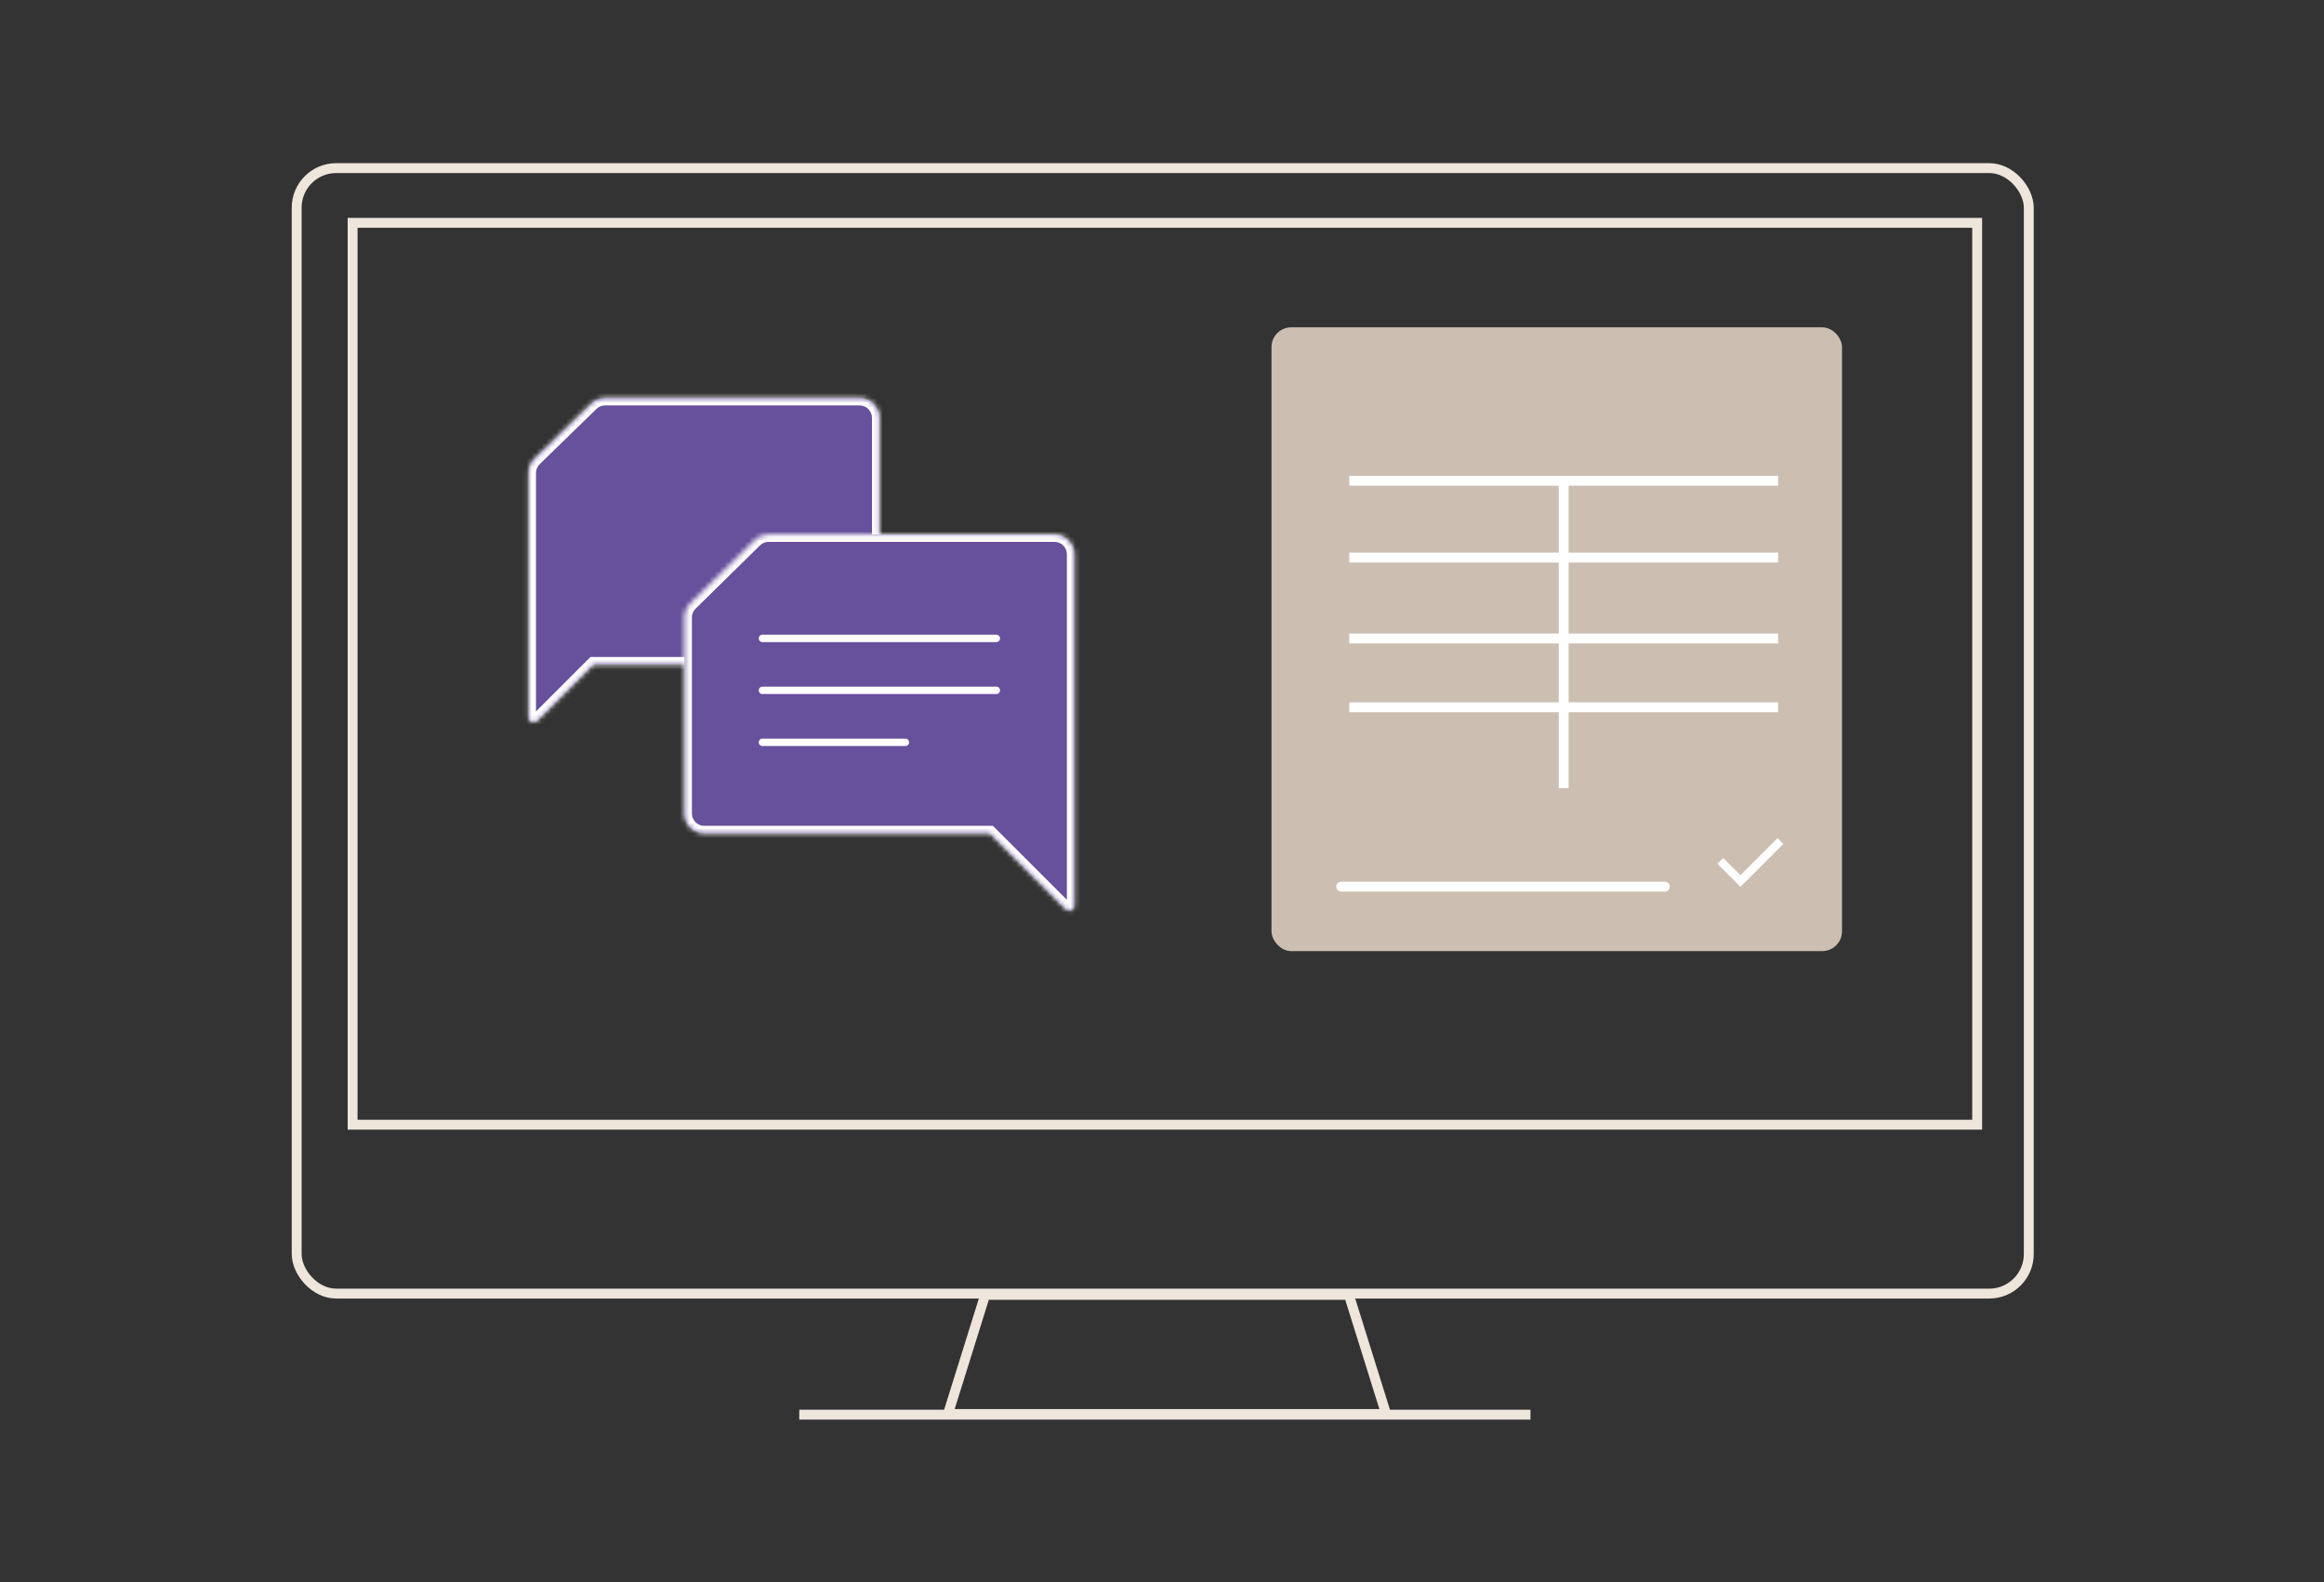 <?xml version="1.0" encoding="UTF-8"?> <svg xmlns="http://www.w3.org/2000/svg" width="470" height="320" viewBox="0 0 470 320" fill="none"><rect x="0" y="0" width="470" height="320" fill="#333333" stroke="none"/><rect x="71.309" y="45.072" width="328.548" height="182.411" stroke="#EEE5DB" stroke-width="2"></rect><rect x="60" y="34" width="350.295" height="227.644" rx="8" stroke="#EEE5DB" stroke-width="2"></rect><rect x="257.144" y="66.203" width="115.379" height="126.17" rx="4" fill="#CCBFB2"></rect><path d="M271.237 179.337L336.686 179.337" stroke="white" stroke-width="2" stroke-linecap="round"></path><mask id="path-6-inside-1_263_2957" fill="white"><rect x="271.237" y="80.873" width="89.174" height="78.539" rx="1"></rect></mask><rect x="271.237" y="80.873" width="89.174" height="78.539" rx="1" stroke="white" stroke-width="4" mask="url(#path-6-inside-1_263_2957)"></rect><path d="M359.595 112.779H272.875" stroke="white" stroke-width="2"></path><path d="M359.595 97.236H272.875" stroke="white" stroke-width="2"></path><path d="M359.595 129.142H272.875" stroke="white" stroke-width="2"></path><path d="M359.595 143.051H272.875" stroke="white" stroke-width="2"></path><path d="M316.235 97.236V159.413" stroke="white" stroke-width="2"></path><path d="M351.986 179.359L347.322 174.696L348.488 173.53L351.986 177.027L359.492 169.521L360.658 170.687L351.986 179.359Z" fill="white"></path><path d="M272.796 261.904L280.324 286H191.71L199.239 261.904H272.796Z" stroke="#EEE5DB" stroke-width="2"></path><path d="M161.644 286.13H309.521" stroke="#EEE5DB" stroke-width="2"></path><mask id="path-15-inside-2_263_2957" fill="white"><path d="M173.845 80.507C176.054 80.507 177.845 82.298 177.845 84.507V119.219C177.845 120.299 177.408 121.333 176.634 122.086L165.166 133.242C164.419 133.969 163.419 134.375 162.377 134.375H120.036L108.604 145.807C107.974 146.436 106.897 145.99 106.896 145.1V95.663C106.897 94.583 107.333 93.549 108.107 92.796L119.576 81.64C120.323 80.913 121.324 80.507 122.365 80.507H173.845Z"></path></mask><path d="M173.845 80.507C176.054 80.507 177.845 82.298 177.845 84.507V119.219C177.845 120.299 177.408 121.333 176.634 122.086L165.166 133.242C164.419 133.969 163.419 134.375 162.377 134.375H120.036L108.604 145.807C107.974 146.436 106.897 145.99 106.896 145.1V95.663C106.897 94.583 107.333 93.549 108.107 92.796L119.576 81.64C120.323 80.913 121.324 80.507 122.365 80.507H173.845Z" fill="#67509C"></path><path d="M177.845 84.507L179.345 84.507L179.345 84.507L177.845 84.507ZM176.634 122.086L175.588 121.011L175.588 121.011L176.634 122.086ZM165.166 133.242L166.212 134.317L166.212 134.317L165.166 133.242ZM162.377 134.375L162.377 135.875L162.377 135.875L162.377 134.375ZM120.036 134.375V132.875H119.415L118.976 133.314L120.036 134.375ZM108.604 145.807L109.664 146.868L109.664 146.867L108.604 145.807ZM106.896 145.1L105.396 145.1L105.396 145.1L106.896 145.1ZM106.896 95.663L105.396 95.663V95.663H106.896ZM108.107 92.796L107.062 91.721L107.061 91.721L108.107 92.796ZM119.576 81.64L118.53 80.564L118.53 80.564L119.576 81.64ZM173.845 80.507V82.007C175.225 82.007 176.345 83.126 176.345 84.507L177.845 84.507L179.345 84.507C179.345 81.469 176.882 79.007 173.845 79.007V80.507ZM177.845 84.507H176.345V119.219H177.845H179.345V84.507H177.845ZM177.845 119.219H176.345C176.345 119.894 176.072 120.54 175.588 121.011L176.634 122.086L177.68 123.161C178.744 122.126 179.345 120.704 179.345 119.219H177.845ZM176.634 122.086L175.588 121.011L164.12 132.167L165.166 133.242L166.212 134.317L177.68 123.161L176.634 122.086ZM165.166 133.242L164.12 132.167C163.653 132.621 163.028 132.875 162.377 132.875L162.377 134.375L162.377 135.875C163.809 135.875 165.185 135.316 166.212 134.317L165.166 133.242ZM162.377 134.375V132.875H120.036V134.375V135.875H162.377V134.375ZM120.036 134.375L118.976 133.314L107.543 144.746L108.604 145.807L109.664 146.867L121.097 135.436L120.036 134.375ZM108.604 145.807L107.543 144.746C107.858 144.431 108.396 144.653 108.396 145.099L106.896 145.1L105.396 145.1C105.397 147.327 108.089 148.441 109.664 146.868L108.604 145.807ZM106.896 145.1H108.396V95.663H106.896H105.396V145.1H106.896ZM106.896 95.663L108.396 95.663C108.397 94.988 108.67 94.342 109.153 93.871L108.107 92.796L107.061 91.721C105.997 92.756 105.397 94.178 105.396 95.663L106.896 95.663ZM108.107 92.796L109.153 93.871L120.622 82.715L119.576 81.64L118.53 80.564L107.062 91.721L108.107 92.796ZM119.576 81.64L120.622 82.715C121.089 82.261 121.714 82.007 122.365 82.007V80.507V79.007C120.933 79.007 119.557 79.566 118.53 80.564L119.576 81.64ZM122.365 80.507V82.007H173.845V80.507V79.007H122.365V80.507Z" fill="white" mask="url(#path-15-inside-2_263_2957)"></path><mask id="path-17-inside-3_263_2957" fill="white"><path d="M213.261 108.098C215.47 108.098 217.261 109.889 217.261 112.098V183.201C217.261 184.092 216.184 184.538 215.554 183.908L200.181 168.535H142.43C140.221 168.535 138.43 166.744 138.43 164.535V124.885C138.43 123.812 138.86 122.783 139.626 122.031L152.644 109.244C153.392 108.509 154.399 108.098 155.447 108.098H213.261Z"></path></mask><path d="M213.261 108.098C215.47 108.098 217.261 109.889 217.261 112.098V183.201C217.261 184.092 216.184 184.538 215.554 183.908L200.181 168.535H142.43C140.221 168.535 138.43 166.744 138.43 164.535V124.885C138.43 123.812 138.86 122.783 139.626 122.031L152.644 109.244C153.392 108.509 154.399 108.098 155.447 108.098H213.261Z" fill="#67509C"></path><path d="M213.261 108.098L213.261 106.598H213.261V108.098ZM217.261 112.098L218.761 112.098L218.761 112.098L217.261 112.098ZM200.181 168.535L201.241 167.474L200.802 167.035H200.181V168.535ZM138.43 124.885L136.93 124.885V124.885H138.43ZM139.626 122.031L140.677 123.101L140.677 123.101L139.626 122.031ZM152.644 109.244L151.592 108.174L151.592 108.174L152.644 109.244ZM213.261 108.098L213.261 109.598C214.641 109.598 215.761 110.717 215.761 112.098L217.261 112.098L218.761 112.098C218.76 109.06 216.298 106.598 213.261 106.598L213.261 108.098ZM217.261 112.098H215.761V183.201H217.261H218.761V112.098H217.261ZM217.261 183.201H215.761C215.761 182.756 216.299 182.533 216.614 182.848L215.554 183.908L214.493 184.969C216.068 186.544 218.761 185.429 218.761 183.201H217.261ZM215.554 183.908L216.614 182.848L201.241 167.474L200.181 168.535L199.12 169.596L214.493 184.969L215.554 183.908ZM200.181 168.535V167.035H142.43V168.535V170.035H200.181V168.535ZM142.43 168.535V167.035C141.049 167.035 139.93 165.916 139.93 164.535H138.43H136.93C136.93 167.573 139.392 170.035 142.43 170.035V168.535ZM138.43 164.535H139.93V124.885H138.43H136.93V164.535H138.43ZM138.43 124.885L139.93 124.885C139.93 124.213 140.199 123.571 140.677 123.101L139.626 122.031L138.575 120.961C137.522 121.996 136.93 123.41 136.93 124.885L138.43 124.885ZM139.626 122.031L140.677 123.101L153.695 110.314L152.644 109.244L151.592 108.174L138.575 120.961L139.626 122.031ZM152.644 109.244L153.695 110.314C154.162 109.855 154.792 109.598 155.447 109.598V108.098V106.598C154.006 106.598 152.621 107.164 151.592 108.174L152.644 109.244ZM155.447 108.098V109.598H213.261V108.098V106.598H155.447V108.098Z" fill="white" mask="url(#path-17-inside-3_263_2957)"></path><path d="M154.196 129.12H201.495" stroke="white" stroke-width="1.5" stroke-linecap="round"></path><path d="M154.196 139.63H201.495" stroke="white" stroke-width="1.5" stroke-linecap="round"></path><path d="M154.196 150.142H183.101" stroke="white" stroke-width="1.5" stroke-linecap="round"></path></svg> 